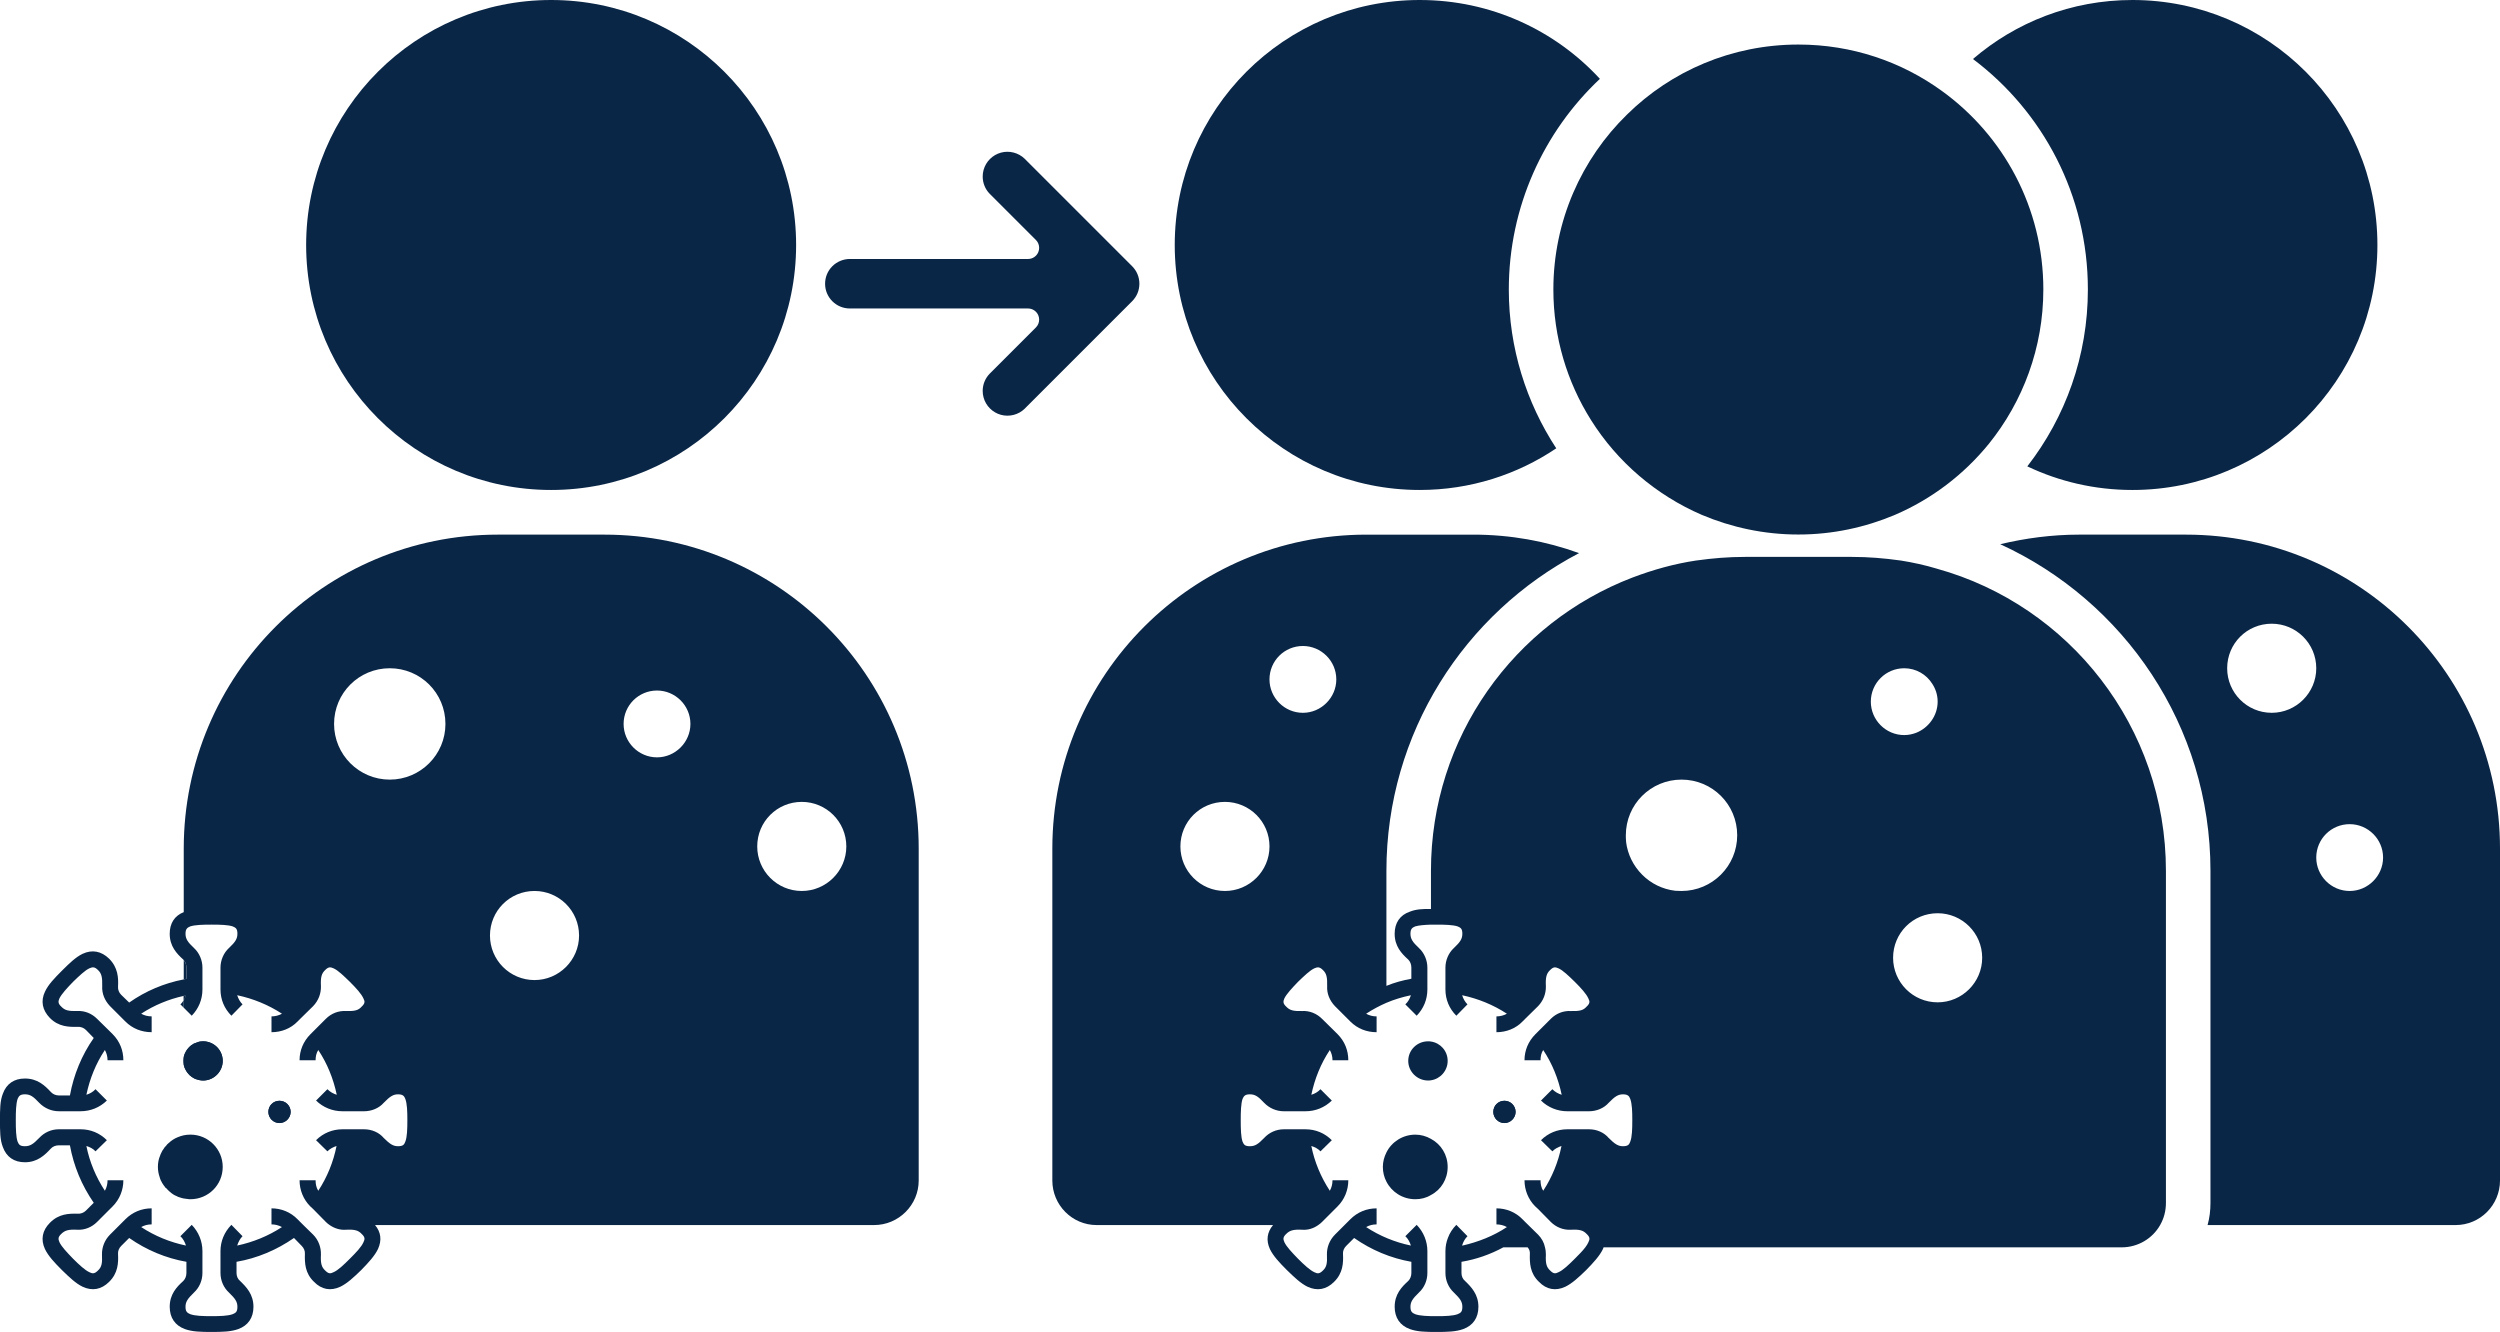 <?xml version="1.0" encoding="UTF-8"?>
<svg id="Layer_2" xmlns="http://www.w3.org/2000/svg" viewBox="0 0 385 205.122">
  <defs>
    <style>
      .cls-1 {
        fill: #0a2646;
      }
    </style>
  </defs>
  <g id="Layer_1-2" data-name="Layer_1">
    <g>
      <circle class="cls-1" cx="84.874" cy="37.728" r="37.728"/>
      <path class="cls-1" d="M28.296,147.877v2.95c.137-.034.274-.069.412-.103v-1.715c0-.446-.137-.858-.412-1.132ZM28.296,153.365v.652c.137-.206.24-.48.343-.755-.103.034-.24.034-.343.103ZM43.044,169.52c-.96,0-1.715.755-1.715,1.715,0,.926.755,1.715,1.715,1.715.926,0,1.715-.789,1.715-1.715,0-.96-.789-1.715-1.715-1.715ZM35.636,188.624l-.034.034h.069l-.034-.034ZM31.28,160.362c-.309,0-.617.034-.926.172-.137.034-.24.103-.377.137-.103.034-.206.069-.309.172-.137.069-.24.137-.343.24-.137.103-.24.206-.343.343-.137.137-.24.309-.343.48-.172.274-.274.549-.343.858v1.235c.069.309.172.583.343.858.103.172.206.343.343.48.137.172.309.343.515.48.172.137.377.24.583.343.377.137.789.24,1.2.24,1.647,0,3.018-1.372,3.018-3.018,0-1.681-1.372-3.018-3.018-3.018Z"/>
      <path class="cls-1" d="M93.086,82.333h-16.429c-26.719,0-48.361,21.642-48.361,48.361v9.775c-1.406.549-2.161,1.715-2.161,3.327,0,1.921,1.063,3.053,2.092,3.979.034.034.069.069.069.103.274.274.412.686.412,1.132v1.715c-.137.034-.274.069-.412.103-3.018.583-5.865,1.783-8.403,3.567l-1.235-1.2c-.343-.343-.515-.789-.48-1.269.069-1.337,0-2.915-1.372-4.287-1.201-1.166-2.607-1.44-4.082-.754-1.063.515-2.024,1.44-3.19,2.607-1.166,1.166-2.092,2.127-2.607,3.224-.686,1.44-.412,2.847.754,4.047,1.338,1.372,2.95,1.406,4.287,1.372.446-.034.926.137,1.269.48l1.201,1.235c-1.852,2.641-3.087,5.659-3.67,8.849h-1.715c-.48,0-.926-.206-1.235-.549-.926-.995-2.058-2.058-3.979-2.058-1.681,0-2.847.823-3.396,2.332-.446,1.132-.446,2.47-.446,4.082,0,1.681,0,3.018.446,4.15.549,1.509,1.715,2.332,3.396,2.332,1.921,0,3.053-1.098,3.979-2.092.309-.343.754-.515,1.235-.515h1.715c.583,3.19,1.818,6.174,3.67,8.849l-1.201,1.2c-.343.343-.823.515-1.269.48-1.337-.034-2.915,0-4.287,1.406-1.166,1.166-1.44,2.572-.754,4.047.514,1.063,1.44,2.058,2.607,3.224,1.166,1.132,2.127,2.058,3.19,2.572,1.475.686,2.881.446,4.082-.755,1.372-1.337,1.44-2.915,1.372-4.287-.034-.446.137-.892.48-1.235l1.235-1.235c2.641,1.852,5.659,3.121,8.815,3.67v1.715c0,.48-.172.926-.48,1.235-1.029.926-2.092,2.058-2.092,3.978,0,1.681.823,2.881,2.332,3.43,1.132.412,2.435.446,4.116.446,1.646,0,2.984-.034,4.116-.446,1.509-.549,2.332-1.749,2.332-3.43,0-1.921-1.098-3.052-2.058-3.978-.377-.309-.549-.755-.549-1.235v-1.715c3.19-.549,6.174-1.818,8.849-3.67l1.2,1.235c.343.343.515.789.48,1.235-.034,1.372,0,2.95,1.406,4.287,1.166,1.201,2.572,1.441,4.047.755,1.063-.515,2.058-1.441,3.224-2.572,1.132-1.166,2.058-2.161,2.572-3.224.617-1.338.48-2.607-.446-3.704h76.863c3.773,0,6.86-3.087,6.86-6.86v-51.105c0-26.718-21.677-48.361-48.395-48.361ZM55.975,191.299c-.309.72-1.132,1.578-2.092,2.538-.961.96-1.818,1.784-2.538,2.092-.48.24-.755.24-1.269-.274-.549-.514-.72-1.063-.652-2.435.034-1.132-.377-2.264-1.201-3.087l-1.509-1.475-.892-.892c-1.063-1.098-2.504-1.681-4.013-1.681v2.47c.274,0,.549.034.823.103.274.069.549.172.789.309-2.092,1.372-4.459,2.332-6.894,2.847.172-.549.446-1.063.823-1.44l-1.681-1.715h-.069c-1.063,1.098-1.646,2.504-1.646,4.013v3.361c0,1.166.48,2.264,1.303,3.018.995.96,1.303,1.44,1.303,2.195,0,.72-.206.926-.72,1.132-.72.274-1.921.309-3.258.309-1.372,0-2.538-.034-3.293-.309-.48-.206-.72-.412-.72-1.132,0-.754.309-1.235,1.303-2.195.823-.755,1.303-1.852,1.303-3.018v-3.361c0-1.509-.583-2.95-1.647-4.047l-1.749,1.749c.412.377.686.892.858,1.44-2.47-.514-4.802-1.475-6.894-2.847.48-.274,1.029-.412,1.612-.412v-2.47c-1.544,0-2.95.583-4.047,1.681l-2.367,2.367c-.823.823-1.269,1.955-1.235,3.087.069,1.372-.069,1.921-.617,2.435-.515.515-.823.515-1.303.274-.686-.309-1.578-1.132-2.538-2.092-.926-.961-1.749-1.818-2.092-2.538-.206-.48-.24-.789.274-1.269.549-.549,1.098-.72,2.47-.652,1.132.069,2.229-.377,3.052-1.201l1.989-1.989.412-.412c1.063-1.063,1.646-2.504,1.646-4.013h-2.435c0,.583-.137,1.132-.412,1.612-1.372-2.092-2.367-4.459-2.847-6.894.549.172,1.029.412,1.406.823l1.749-1.715c-1.098-1.098-2.504-1.681-4.047-1.681h-3.361c-1.132,0-2.229.48-3.018,1.338-.926.96-1.406,1.269-2.195,1.269-.72,0-.926-.206-1.132-.72-.24-.72-.274-1.921-.274-3.293,0-1.337.034-2.504.274-3.258.206-.48.412-.72,1.132-.72.789,0,1.269.309,2.195,1.303.789.823,1.886,1.303,3.018,1.303h3.361c1.544,0,2.95-.583,4.047-1.646l-1.749-1.749c-.377.412-.858.686-1.406.858.515-2.47,1.475-4.836,2.847-6.894.274.48.412,1.029.412,1.578h2.435c0-1.509-.549-2.915-1.646-4.013l-.412-.412-1.989-1.955c-.823-.823-1.921-1.269-3.052-1.2-1.372.034-1.921-.103-2.47-.686-.514-.48-.48-.789-.274-1.269.343-.686,1.166-1.578,2.092-2.538.96-.926,1.852-1.784,2.538-2.092.48-.206.789-.24,1.303.274.549.515.686,1.098.652,2.47-.069,1.132.377,2.229,1.2,3.087l2.367,2.367c1.098,1.098,2.504,1.647,4.047,1.647v-2.435c-.583,0-1.132-.137-1.612-.412,1.989-1.303,4.219-2.229,6.551-2.744.103-.069.24-.069.343-.103-.103.274-.206.549-.343.755v1.166l1.235,1.235c1.063-1.097,1.647-2.504,1.647-4.047v-3.361c0-1.132-.48-2.264-1.303-3.018-.995-.926-1.303-1.44-1.303-2.195,0-.72.24-.926.72-1.132.755-.24,1.921-.274,3.293-.274,1.338,0,2.538.034,3.258.274.515.206.72.412.72,1.132,0,.755-.309,1.269-1.303,2.195-.823.755-1.303,1.886-1.303,3.018v3.361c0,1.544.583,2.95,1.681,4.047l1.715-1.749c-.377-.377-.652-.858-.823-1.406,2.435.515,4.802,1.475,6.894,2.847-.48.274-1.063.412-1.612.412v2.435c1.509,0,2.95-.549,4.013-1.647l.412-.412,1.989-1.955c.823-.858,1.235-1.955,1.201-3.087-.069-1.372.103-1.955.652-2.47.514-.514.789-.48,1.269-.274.72.309,1.578,1.166,2.538,2.092.96.96,1.783,1.852,2.092,2.572.24.446.24.754-.274,1.235-.514.583-1.063.72-2.435.686-1.166-.069-2.264.377-3.087,1.2l-2.367,2.367c-1.098,1.098-1.681,2.504-1.681,4.013h2.469c0-.549.103-1.097.412-1.578,1.372,2.058,2.333,4.424,2.847,6.894-.549-.172-1.029-.446-1.44-.858l-1.749,1.749c1.098,1.063,2.538,1.646,4.047,1.646h3.361c1.166,0,2.298-.48,3.018-1.303.961-.995,1.475-1.303,2.195-1.303s.961.24,1.132.72c.274.754.309,1.921.309,3.258,0,1.372-.034,2.572-.309,3.293-.172.515-.412.72-1.132.72s-1.235-.309-2.195-1.269c-.72-.858-1.852-1.338-3.018-1.338h-3.361c-1.509,0-2.95.583-4.047,1.681l1.749,1.715c.412-.412.892-.652,1.406-.823-.48,2.435-1.44,4.802-2.812,6.894-.309-.48-.412-1.029-.412-1.612h-2.469c0,1.509.583,2.95,1.646,4.013l.446.412,1.955,1.989c.172.172.377.343.583.48.755.515,1.612.789,2.504.72,1.372-.069,1.921.103,2.435.652.515.48.515.789.274,1.269ZM60.022,120.061c-4.733,0-8.575-3.841-8.575-8.575,0-4.768,3.841-8.575,8.575-8.575s8.575,3.807,8.575,8.575c0,4.733-3.841,8.575-8.575,8.575ZM82.316,150.93c-3.807,0-6.86-3.087-6.86-6.86,0-3.807,3.053-6.86,6.86-6.86,3.773,0,6.86,3.053,6.86,6.86,0,3.773-3.087,6.86-6.86,6.86ZM101.18,116.632c-2.847,0-5.145-2.332-5.145-5.145,0-2.847,2.298-5.145,5.145-5.145,2.812,0,5.145,2.298,5.145,5.145,0,2.812-2.332,5.145-5.145,5.145ZM123.474,137.211c-3.807,0-6.86-3.087-6.86-6.86,0-3.807,3.053-6.86,6.86-6.86,3.773,0,6.86,3.053,6.86,6.86,0,3.773-3.087,6.86-6.86,6.86Z"/>
      <g>
        <path class="cls-1" d="M35.636,188.624l-.034.034h.069l-.034-.034ZM27.782,154.669l.514.514v-1.166c-.137.24-.309.48-.514.652Z"/>
        <path class="cls-1" d="M28.296,153.365v.652c.137-.206.24-.48.343-.755-.103.034-.24.034-.343.103Z"/>
        <path class="cls-1" d="M34.298,179.707c0,2.778-2.229,4.973-4.973,4.973-.137,0-.274,0-.412-.034h-.034c-.412-.034-.789-.103-1.166-.24-.172-.034-.343-.103-.515-.206-.377-.137-.72-.377-1.029-.652-.206-.172-.412-.377-.583-.583h-.034c-.069-.069-.137-.103-.137-.172-.103-.103-.172-.206-.24-.309-.137-.172-.24-.377-.343-.583-.034-.034-.069-.103-.069-.137-.069-.137-.137-.309-.172-.48-.172-.48-.274-1.029-.274-1.578,0-.617.103-1.201.343-1.749.034-.137.103-.274.172-.412.103-.24.24-.48.412-.686.069-.137.172-.274.309-.377.103-.172.24-.309.412-.446.412-.377.858-.686,1.372-.892.309-.137.652-.24.96-.309.343-.069.686-.103,1.029-.103,2.744,0,4.973,2.229,4.973,4.973Z"/>
        <path class="cls-1" d="M34.298,163.381c0,1.646-1.372,3.018-3.018,3.018-.412,0-.823-.103-1.2-.24-.206-.103-.412-.206-.583-.343-.206-.137-.377-.309-.515-.48-.137-.137-.24-.309-.343-.48-.172-.274-.274-.549-.343-.858-.034-.206-.069-.412-.069-.617s.034-.412.069-.617c.069-.309.172-.583.343-.858.103-.172.206-.343.343-.48.103-.137.206-.24.343-.343.103-.103.206-.172.343-.24.103-.103.206-.137.309-.172.137-.034.24-.103.377-.137.309-.137.617-.172.926-.172,1.647,0,3.018,1.338,3.018,3.018Z"/>
        <path class="cls-1" d="M44.759,171.235c0,.926-.789,1.715-1.715,1.715-.96,0-1.715-.789-1.715-1.715,0-.96.755-1.715,1.715-1.715.926,0,1.715.755,1.715,1.715Z"/>
      </g>
      <path class="cls-1" d="M366.121,37.728c0,20.854-16.875,37.728-37.728,37.728-5.796,0-11.284-1.303-16.188-3.636,5.865-7.545,9.328-17.012,9.328-27.233,0-14.508-6.928-27.405-17.698-35.499,6.585-5.659,15.16-9.089,24.558-9.089,20.854,0,37.728,16.875,37.728,37.728Z"/>
      <path class="cls-1" d="M336.639,82.333h-16.463c-4.184,0-8.266.549-12.142,1.475,19.07,8.746,32.378,27.953,32.378,50.316v51.105c0,1.2-.137,2.332-.446,3.43h38.209c3.773,0,6.825-3.087,6.825-6.86v-51.105c0-26.718-21.642-48.361-48.361-48.361ZM349.844,109.772c-3.807,0-6.86-3.087-6.86-6.86,0-3.807,3.053-6.86,6.86-6.86,3.773,0,6.86,3.053,6.86,6.86,0,3.773-3.087,6.86-6.86,6.86ZM361.849,137.211c-2.847,0-5.145-2.332-5.145-5.145,0-2.847,2.298-5.145,5.145-5.145,2.812,0,5.145,2.298,5.145,5.145,0,2.812-2.332,5.145-5.145,5.145Z"/>
      <path class="cls-1" d="M232.357,44.588c0,9.02,2.71,17.424,7.305,24.454-6.002,4.048-13.239,6.414-21.024,6.414-20.854,0-37.728-16.875-37.728-37.728S197.784,0,218.638,0c10.976,0,20.854,4.664,27.747,12.142-8.643,8.129-14.027,19.688-14.027,32.446Z"/>
      <path class="cls-1" d="M314.674,44.588c0,8.987-3.155,17.253-8.369,23.734-3.842,4.733-8.814,8.541-14.508,10.976-4.562,1.921-9.569,3.018-14.851,3.018s-10.29-1.097-14.851-3.018c-7.066-3.053-13.033-8.163-17.081-14.612-3.669-5.83-5.796-12.725-5.796-20.098,0-10.564,4.356-20.134,11.353-26.958,6.791-6.689,16.119-10.77,26.375-10.77,8.267,0,15.88,2.641,22.088,7.134,9.501,6.86,15.64,18.007,15.64,30.594Z"/>
      <path class="cls-1" d="M233.401,171.235c0,.926-.789,1.715-1.715,1.715-.96,0-1.715-.789-1.715-1.715,0-.96.755-1.715,1.715-1.715.926,0,1.715.755,1.715,1.715Z"/>
      <path class="cls-1" d="M175.466,43.695c0,1.017-.397,1.974-1.117,2.696l-16.577,16.577c-.942.908-2.343,1.266-3.635.912-1.291-.354-2.313-1.376-2.667-2.667-.09-.329-.136-.668-.136-1.008,0-.993.38-1.934,1.07-2.649l7.124-7.123c.328-.328.502-.767.502-1.213,0-.221-.043-.444-.131-.656-.265-.641-.89-1.059-1.584-1.059h-27.44c-1.018,0-1.975-.397-2.695-1.116-.72-.72-1.116-1.677-1.116-2.695s.397-1.975,1.117-2.696c.709-.709,1.692-1.116,2.695-1.116h27.44c.694,0,1.319-.418,1.584-1.059.088-.212.131-.435.131-.656,0-.447-.174-.885-.502-1.213l-7.146-7.145c-.668-.693-1.048-1.634-1.048-2.627,0-.34.046-.679.136-1.008.354-1.292,1.376-2.314,2.667-2.668,1.292-.354,2.692.004,3.656.934l16.557,16.557c.719.72,1.115,1.678,1.115,2.695Z"/>
      <g>
        <path class="cls-1" d="M298.294,87.581c-1.818-.549-3.704-.961-5.625-1.269h-.034c-2.435-.343-4.905-.549-7.443-.549h-16.463c-2.538,0-5.008.206-7.443.549h-.034c-3.43.514-6.722,1.44-9.878,2.641-18.144,6.963-31.006,24.523-31.006,45.171v5.865c-1.269-.034-2.332.034-3.258.412-1.509.515-2.332,1.715-2.332,3.396,0,1.921,1.063,3.053,2.092,3.979.309.309.48.754.48,1.235v1.715c-1.303.24-2.607.583-3.841,1.098v-17.698c0-21.23,12.039-39.717,29.668-48.944-5.11-1.852-10.564-2.847-16.292-2.847h-16.463c-26.719,0-48.361,21.642-48.361,48.361v51.105c0,3.773,3.053,6.86,6.825,6.86h27.165c-.926,1.098-1.098,2.367-.48,3.704.514,1.063,1.44,2.058,2.607,3.224,1.166,1.132,2.127,2.058,3.19,2.572,1.475.686,2.881.446,4.082-.755,1.372-1.337,1.44-2.915,1.372-4.287-.034-.446.137-.892.48-1.235l1.235-1.235c2.641,1.852,5.659,3.121,8.815,3.67v1.715c0,.48-.172.926-.48,1.235-1.029.926-2.092,2.058-2.092,3.978,0,1.681.823,2.881,2.332,3.43,1.132.412,2.435.446,4.116.446,1.646,0,2.984-.034,4.116-.446,1.509-.549,2.332-1.749,2.332-3.43,0-1.921-1.098-3.052-2.058-3.978-.377-.309-.549-.755-.549-1.235v-1.715c2.264-.377,4.425-1.132,6.448-2.229h3.739c.274.309.377.652.343,1.029-.034,1.372,0,2.95,1.406,4.287,1.166,1.201,2.572,1.441,4.047.755,1.063-.515,2.058-1.441,3.224-2.572,1.132-1.166,2.058-2.161,2.572-3.224.034-.103.069-.206.103-.274h79.778c2.538,0,4.768-1.372,5.934-3.43.583-1.029.892-2.161.892-3.43v-51.105c0-22.157-14.885-40.884-35.259-46.543ZM200.646,99.483c2.812,0,5.145,2.298,5.145,5.145,0,2.812-2.332,5.145-5.145,5.145-2.847,0-5.145-2.332-5.145-5.145,0-2.847,2.298-5.145,5.145-5.145ZM181.782,130.351c0-3.807,3.053-6.86,6.86-6.86,3.773,0,6.86,3.053,6.86,6.86,0,3.773-3.087,6.86-6.86,6.86-3.807,0-6.86-3.087-6.86-6.86ZM251.065,175.797c-.172.515-.412.72-1.132.72s-1.235-.309-2.195-1.269c-.72-.858-1.852-1.338-3.018-1.338h-3.361c-1.509,0-2.95.583-4.047,1.681l1.749,1.715c.412-.412.892-.652,1.406-.823-.48,2.435-1.44,4.802-2.812,6.894-.309-.48-.412-1.029-.412-1.612h-2.469c0,1.509.583,2.95,1.646,4.013l.446.412,1.955,1.989c.823.823,1.955,1.269,3.087,1.201,1.372-.069,1.921.103,2.435.652.515.48.515.789.274,1.269-.103.24-.274.514-.48.789-.412.549-.995,1.132-1.612,1.749-.961.96-1.818,1.784-2.538,2.092-.48.24-.755.24-1.269-.274-.549-.514-.72-1.063-.652-2.435,0-.377-.034-.755-.137-1.132-.137-.72-.514-1.406-1.063-1.955l-1.989-1.955-.412-.412c-1.063-1.098-2.504-1.681-4.013-1.681v2.47c.549,0,1.132.137,1.612.412-2.058,1.372-4.425,2.298-6.826,2.847h-.069v-.034c.172-.549.446-1.029.823-1.406l-1.715-1.749c-.583.583-1.029,1.269-1.303,2.024-.24.617-.377,1.303-.377,2.023v3.361c0,1.166.48,2.264,1.303,3.018.995.96,1.303,1.44,1.303,2.195,0,.72-.206.926-.72,1.132-.72.274-1.921.309-3.258.309-1.372,0-2.538-.034-3.293-.309-.48-.206-.72-.412-.72-1.132,0-.754.309-1.235,1.303-2.195.823-.755,1.303-1.852,1.303-3.018v-3.361c0-1.509-.583-2.95-1.647-4.047l-1.749,1.749c.412.377.686.892.858,1.44-2.47-.514-4.802-1.475-6.894-2.847.24-.137.48-.24.754-.309s.549-.103.858-.103v-2.47c-1.544,0-2.95.583-4.047,1.681l-2.367,2.367c-.823.823-1.269,1.955-1.235,3.087.069,1.372-.069,1.921-.617,2.435-.515.515-.823.515-1.303.274-.686-.309-1.578-1.132-2.538-2.092-.926-.961-1.749-1.818-2.092-2.538-.206-.48-.24-.789.274-1.269.549-.549,1.098-.72,2.47-.652.892.069,1.749-.206,2.469-.72.206-.137.412-.309.583-.48l1.989-1.989.412-.412c1.063-1.063,1.646-2.504,1.646-4.013h-2.435c0,.583-.137,1.132-.412,1.612-1.372-2.092-2.367-4.459-2.847-6.894.549.172,1.029.412,1.406.823l1.749-1.715c-1.098-1.098-2.504-1.681-4.047-1.681h-3.361c-1.132,0-2.229.48-3.018,1.338-.926.96-1.406,1.269-2.195,1.269-.72,0-.926-.206-1.132-.72-.24-.72-.274-1.921-.274-3.293,0-1.337.034-2.504.274-3.258.206-.48.412-.72,1.132-.72.789,0,1.269.309,2.195,1.303.789.823,1.886,1.303,3.018,1.303h3.361c1.544,0,2.95-.583,4.047-1.646l-1.749-1.749c-.377.412-.858.686-1.406.858.515-2.47,1.475-4.836,2.847-6.894.274.48.412,1.029.412,1.578h2.435c0-1.509-.549-2.915-1.646-4.013l-.412-.412-1.989-1.955c-.823-.823-1.921-1.269-3.052-1.2-1.372.034-1.921-.103-2.47-.686-.514-.48-.48-.789-.274-1.269.343-.686,1.166-1.578,2.092-2.538.96-.926,1.852-1.784,2.538-2.092.48-.206.789-.24,1.303.274.549.515.686,1.098.652,2.47-.069,1.132.377,2.229,1.2,3.087l2.367,2.367c1.098,1.098,2.504,1.647,4.047,1.647v-2.435c-.583,0-1.132-.137-1.612-.412.995-.652,2.023-1.2,3.121-1.681,1.201-.515,2.47-.892,3.773-1.166-.172.549-.446,1.029-.858,1.406l1.749,1.749c1.063-1.097,1.647-2.504,1.647-4.047v-3.361c0-1.132-.48-2.264-1.303-3.018-.995-.926-1.303-1.44-1.303-2.195,0-.72.24-.926.72-1.132.583-.172,1.441-.24,2.435-.274h.858c1.338,0,2.538.034,3.258.274.515.206.72.412.72,1.132,0,.755-.309,1.269-1.303,2.195-.823.755-1.303,1.886-1.303,3.018v3.361c0,1.544.583,2.95,1.681,4.047l1.715-1.749c-.377-.377-.652-.858-.823-1.406,2.435.515,4.802,1.475,6.894,2.847-.48.274-1.063.412-1.612.412v2.435c1.509,0,2.95-.549,4.013-1.647l.412-.412,1.989-1.955c.823-.858,1.235-1.955,1.201-3.087-.069-1.372.103-1.955.652-2.47.514-.514.789-.48,1.269-.274.72.309,1.578,1.166,2.538,2.092.96.96,1.783,1.852,2.092,2.572.24.446.24.754-.274,1.235-.514.583-1.063.72-2.435.686-1.166-.069-2.264.377-3.087,1.2l-2.367,2.367c-1.098,1.098-1.681,2.504-1.681,4.013h2.469c0-.549.103-1.097.412-1.578,1.372,2.058,2.333,4.424,2.847,6.894-.549-.172-1.029-.446-1.44-.858l-1.749,1.749c1.098,1.063,2.538,1.646,4.047,1.646h3.361c1.166,0,2.298-.48,3.018-1.303.961-.995,1.475-1.303,2.195-1.303s.961.24,1.132.72c.274.754.309,1.921.309,3.258,0,1.372-.034,2.572-.309,3.293ZM258.953,137.211c-.309,0-.652-.034-.96-.034-3.944-.446-7.1-3.601-7.58-7.546.034-.034,0-.069,0-.103-.034-.309-.034-.583-.034-.892,0-4.768,3.841-8.575,8.575-8.575s8.575,3.807,8.575,8.575c0,4.733-3.841,8.575-8.575,8.575ZM288.107,108.057c0-2.847,2.298-5.145,5.145-5.145,1.818,0,3.43.961,4.322,2.401.515.789.823,1.715.823,2.744,0,2.161-1.406,4.047-3.327,4.802-.549.206-1.166.343-1.818.343-2.847,0-5.145-2.332-5.145-5.145ZM298.396,154.36c-3.807,0-6.86-3.087-6.86-6.86,0-3.807,3.053-6.86,6.86-6.86,3.773,0,6.86,3.053,6.86,6.86,0,3.773-3.087,6.86-6.86,6.86Z"/>
        <path class="cls-1" d="M225.169,191.78v.034h.069c-.034,0-.034-.034-.069-.034Z"/>
        <path class="cls-1" d="M222.94,179.707c0,1.886-1.029,3.533-2.572,4.322-.72.446-1.544.652-2.401.652-1.955,0-3.636-1.098-4.459-2.71-.343-.652-.549-1.44-.549-2.264,0-.789.206-1.544.549-2.229.789-1.612,2.504-2.744,4.459-2.744.858,0,1.681.24,2.401.652,1.544.823,2.572,2.435,2.572,4.322Z"/>
        <path class="cls-1" d="M222.94,163.381c0,1.509-1.132,2.778-2.572,2.984-.137.034-.309.034-.446.034-1.681,0-3.053-1.372-3.053-3.018,0-1.681,1.372-3.018,3.053-3.018.137,0,.309,0,.446.034,1.44.206,2.572,1.44,2.572,2.984Z"/>
        <path class="cls-1" d="M233.401,171.235c0,.926-.789,1.715-1.715,1.715-.96,0-1.715-.789-1.715-1.715,0-.96.755-1.715,1.715-1.715.926,0,1.715.755,1.715,1.715Z"/>
      </g>
    </g>
  </g>
</svg>